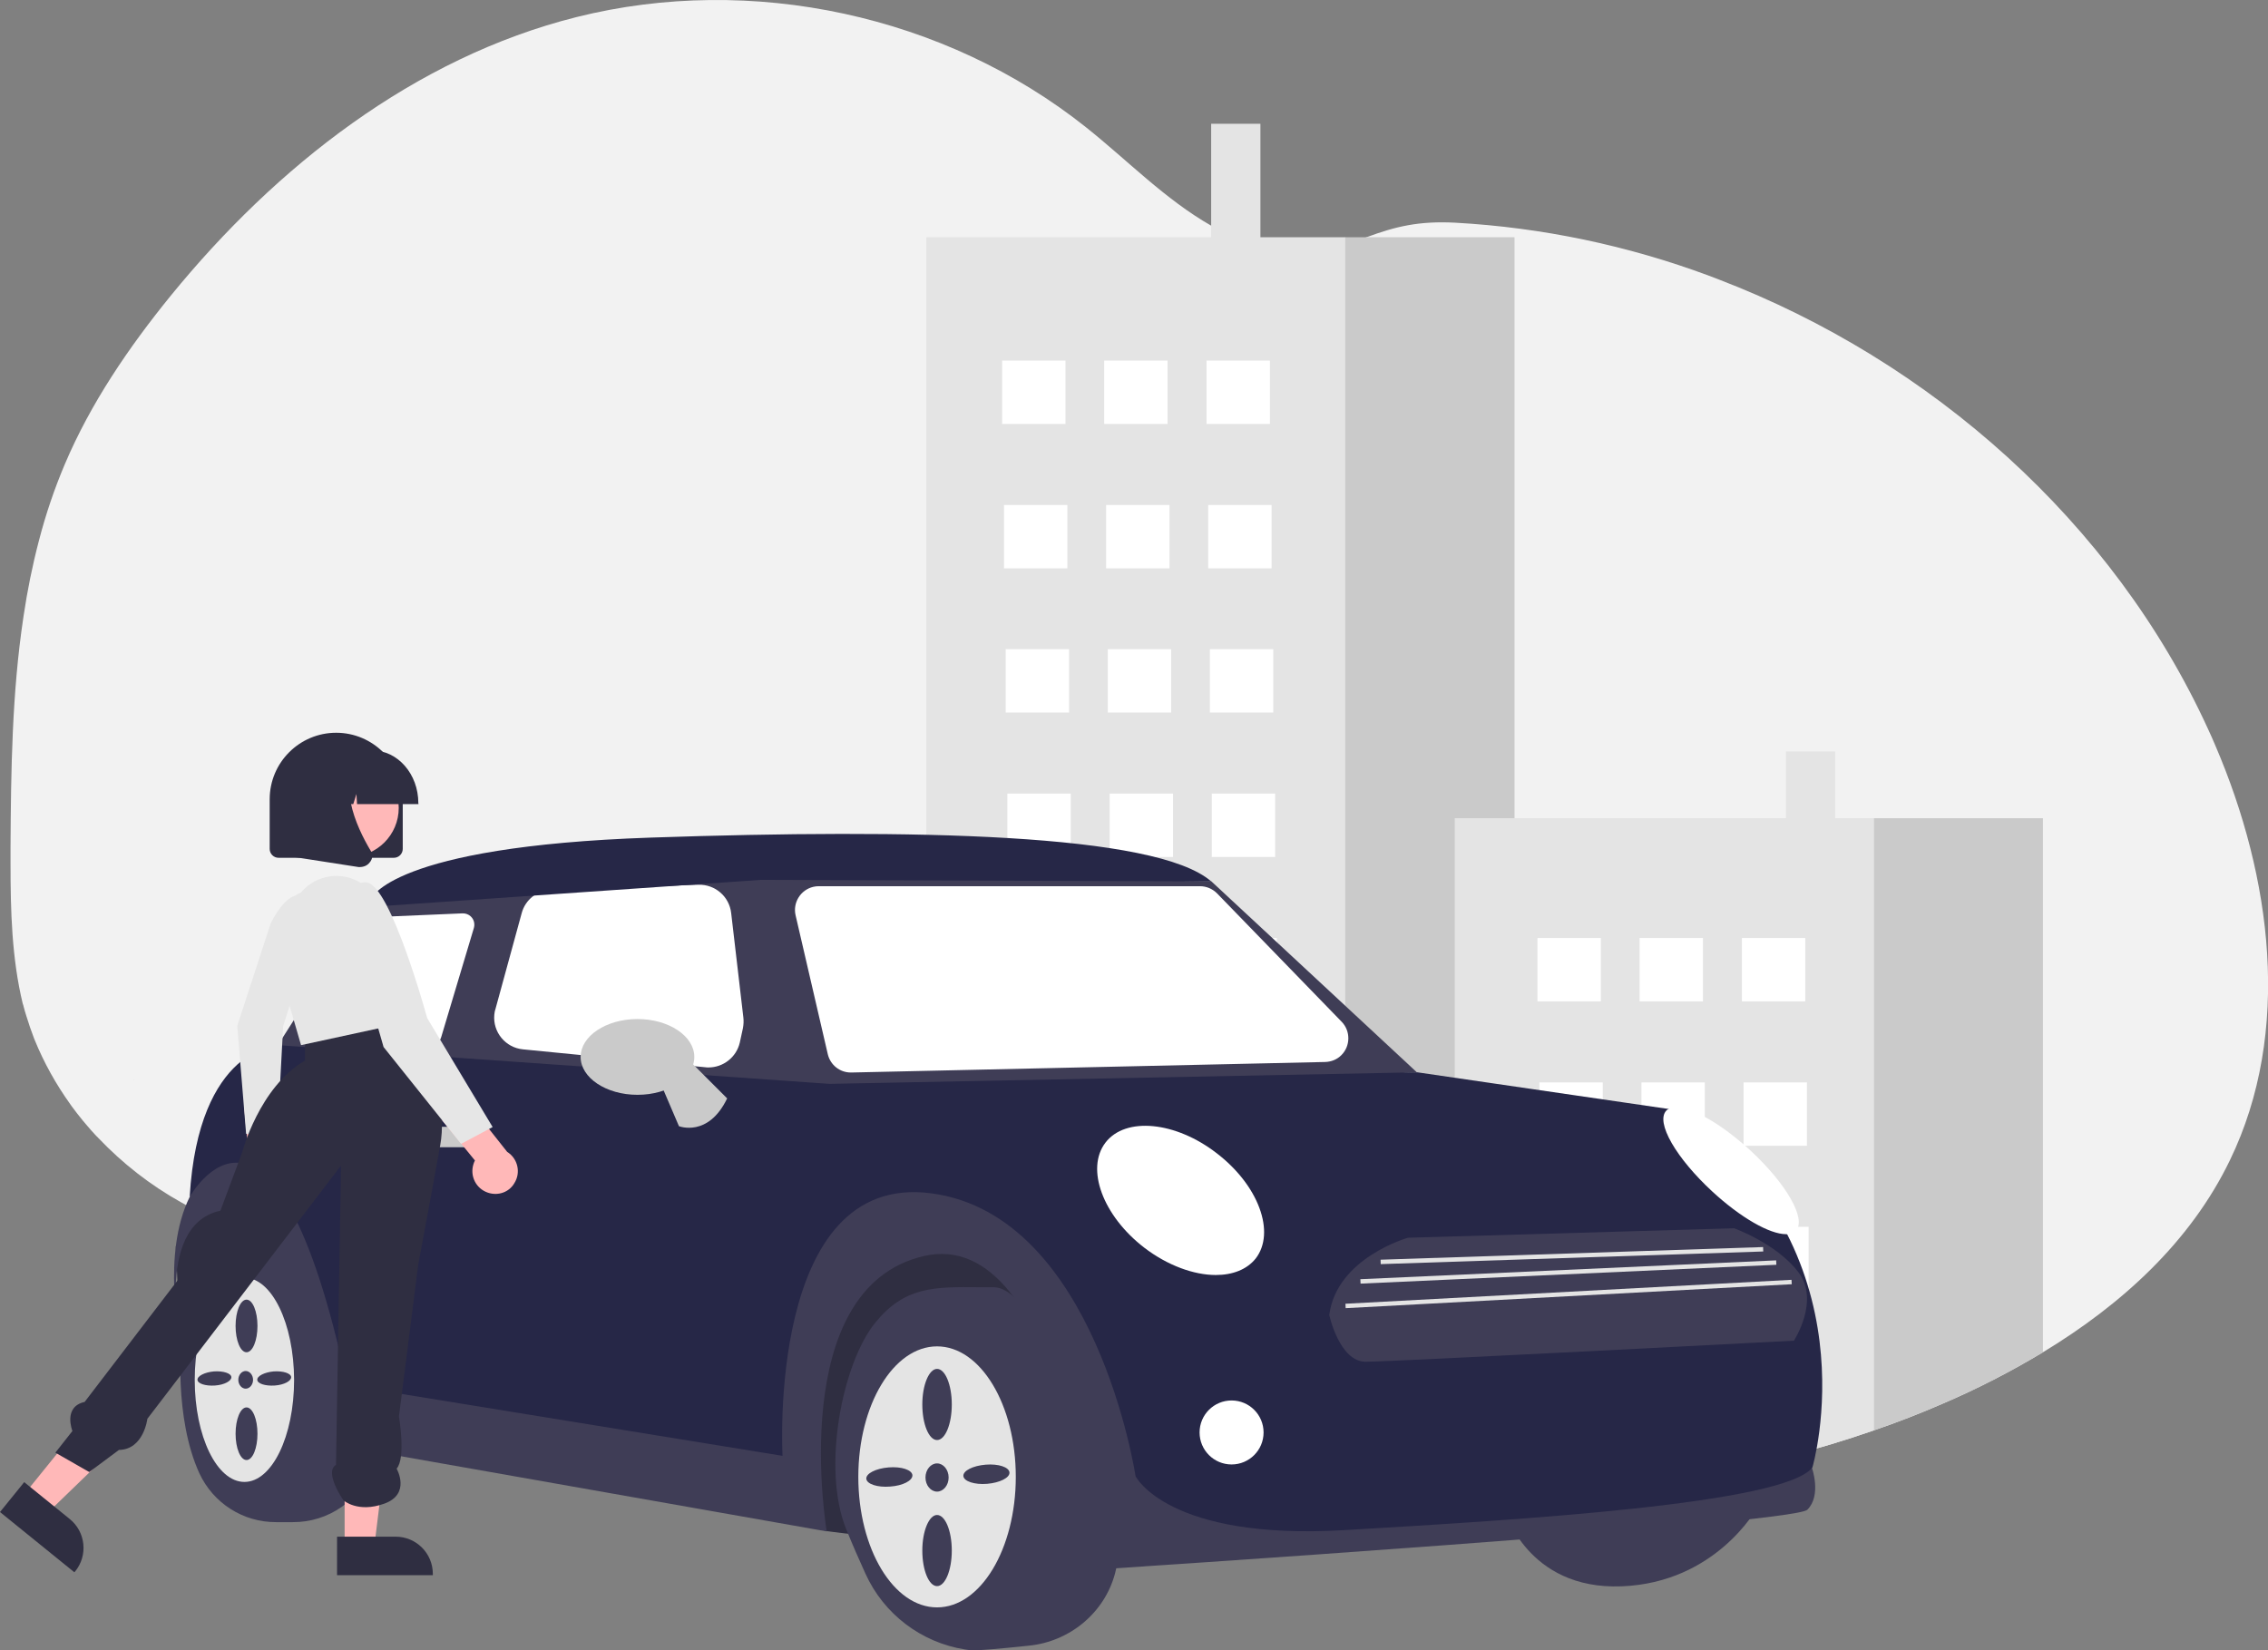 <?xml version="1.0" encoding="utf-8"?>
<!-- Generator: Adobe Illustrator 25.2.3, SVG Export Plug-In . SVG Version: 6.00 Build 0)  -->
<svg version="1.1" id="f5797293-4767-4b98-be82-dd8b3477ccfb"
	 xmlns="http://www.w3.org/2000/svg" xmlns:xlink="http://www.w3.org/1999/xlink" x="0px" y="0px" viewBox="0 0 1077.3 784"
	 style="enable-background:new 0 0 1077.3 784;" xml:space="preserve">
<rect x="0" y="0" width="1077.3" height="784" fill="#808080" stroke="none"/>
<style type="text/css">
	.st0{fill:#F2F2F2;}
	.st1{fill:#CACACA;}
	.st2{fill:#FFFFFF;}
	.st3{fill:#E4E4E4;}
	.st4{fill:#3F3D56;}
	.st5{fill:#2F2E41;}
	.st6{fill:#262747;}
	.st7{fill:#FFB8B8;}
	.st8{fill:#E6E6E6;}
</style>
<path class="st0" d="M1059.2,551.2c-18.8,38.9-51.5,68.6-88.8,91.2c-15.3,9.2-31.2,17.4-47.6,24.4c-10.7,4.7-21.6,8.9-32.7,12.7
	C835.4,698.6,777.5,708,719.4,708c-9.5,0-19-0.2-28.4-0.7c-2.7-0.1-5.4-0.3-8.2-0.5c-14.3-1-28.6-2.5-42.9-4.6
	c-0.3,0-0.6-0.1-0.9-0.1c-29.8-4.4-59.1-11.3-87.8-20.6c-5.5-1.8-11.1-3.7-16.5-5.7c-1.5-0.5-3-1.1-4.4-1.6
	c-6.2-2.3-12.3-4.7-18.4-7.2c-5.1-2.1-10.2-4.3-15.3-6.6c-5-2.2-9.9-4.6-14.8-7c-8-3.9-16-8.1-23.9-12.4c-6.1-3.4-12.1-6.8-18-10.5
	c-14.7-9-28.8-18.7-42.5-29.1c-4.8-3.7-9.6-7.5-14.3-11.3c-3.2-2.7-6.5-5.4-9.7-8.1c-6.9-5.6-14-10.9-21.9-14.9
	c-2.4-1.2-4.8-2.3-7.3-3.2c-9.3-3.5-19.2-5.4-29.2-5.7c-17-0.7-34.5,2.5-51,7.2c-7.8,2.2-15.5,4.8-23.2,7.3
	c-3.2,1.1-6.3,2.1-9.5,3.2c-6.5,2.2-13.1,4.4-19.7,6.4c-2.2,0.7-4.4,1.3-6.6,1.9c-8.8,2.5-17.8,4.5-26.9,5.7
	c-20.3,2.6-40.9,0.8-60.5-5.3l-1.7-0.5c-2.8-0.9-5.6-1.8-8.3-2.9l-1.7-0.6c-2.7-1-5.3-2.1-7.8-3.3l-1.7-0.8
	c-2.5-1.2-4.9-2.3-7.2-3.6c-0.2-0.1-0.4-0.2-0.6-0.3c-0.9-0.5-1.8-1-2.7-1.5c-14.5-8.1-27.7-18.4-39.2-30.5c-0.3-0.3-0.6-0.7-1-1
	c-1.6-1.7-3.2-3.5-4.7-5.3c-0.6-0.7-1.1-1.3-1.7-2c-1.8-2.2-3.5-4.4-5.2-6.7c-0.2-0.3-0.5-0.7-0.7-1c-6.8-9.5-12.5-19.7-16.9-30.5
	c-0.1-0.3-0.3-0.7-0.4-1c-1.3-3.4-2.5-6.9-3.6-10.5c-0.5-1.5-0.9-3-1.3-4.5c-0.1-0.4-0.2-0.9-0.4-1.3C5.6,455.3,5,432.7,5,410.3
	v-7.9c0.2-36.3,0.7-73.3,6.1-109.1c0-0.2,0.1-0.5,0.1-0.7c1.8-12.1,4.2-24,7.3-35.8c3.2-12.4,7.3-24.5,12.3-36.3
	c12.3-29,30.3-55.4,50.2-79.9C131.1,79.1,196.9,27.4,273.9,8.1c83-20.8,175.1-0.9,242,52.4c19.7,15.7,37.5,34.2,59.4,46.7
	c0.7,0.4,1.5,0.9,2.2,1.3c2.9,1.6,5.8,3,8.9,4.3c4,1.7,8.1,3.1,12.3,4.2c13.3,3.6,27.2,3.9,40.4-0.5c1.1-0.4,2.2-0.8,3.2-1.2
	c2.3-0.9,4.4-1.7,6.5-2.5c14.3-5.3,25.2-7.9,42.6-7c41.2,2.3,81.7,10.8,120.4,25.2c1.6,0.6,3.1,1.2,4.7,1.8
	c100.7,38.6,187.3,115.1,232.3,213.5c1.2,2.6,2.4,5.2,3.5,7.9C1079.1,416.6,1088.8,490.1,1059.2,551.2z"/>
<polygon class="st1" points="63.6,512.6 63.6,513 63.5,513.2 "/>
<path class="st2" d="M240.9,572.8c-3.2,1.1-6.3,2.1-9.5,3.2v-3.2H240.9z"/>
<rect x="575.3" y="58.8" class="st3" width="23.4" height="58.6"/>
<path class="st3" d="M639.1,112.7v589.4c-29.8-4.4-59.1-11.3-87.8-20.6c-5.5-1.8-11.1-3.7-16.5-5.7c-1.5-0.5-3-1.1-4.4-1.6
	c-6.2-2.3-12.3-4.7-18.4-7.2c-5.1-2.1-10.2-4.3-15.3-6.6c-5-2.2-9.9-4.6-14.8-7c-8-3.9-16-8.1-23.9-12.4c-6.1-3.4-12.1-6.8-18-10.5
	V112.7L639.1,112.7z"/>
<path class="st1" d="M719.4,112.7V708c-9.5,0-19-0.2-28.4-0.7c-2.7-0.1-5.4-0.3-8.2-0.5c-14.3-1-28.6-2.5-42.9-4.6
	c-0.3,0-0.6-0.1-0.9-0.1V112.7L719.4,112.7z"/>
<rect x="476" y="171.3" class="st2" width="30.1" height="30.1"/>
<rect x="524.5" y="171.3" class="st2" width="30.1" height="30.1"/>
<rect x="573.1" y="171.3" class="st2" width="30.1" height="30.1"/>
<rect x="476.9" y="239.9" class="st2" width="30.1" height="30.1"/>
<rect x="525.4" y="239.9" class="st2" width="30.1" height="30.1"/>
<rect x="573.9" y="239.9" class="st2" width="30.1" height="30.1"/>
<rect x="477.7" y="308.4" class="st2" width="30.1" height="30.1"/>
<rect x="526.2" y="308.4" class="st2" width="30.1" height="30.1"/>
<rect x="574.7" y="308.4" class="st2" width="30.1" height="30.1"/>
<rect x="478.5" y="377" class="st2" width="30.1" height="30.1"/>
<rect x="527.1" y="377" class="st2" width="30.1" height="30.1"/>
<rect x="575.6" y="377" class="st2" width="30.1" height="30.1"/>
<rect x="479.4" y="445.6" class="st2" width="30.1" height="30.1"/>
<rect x="527.9" y="445.6" class="st2" width="30.1" height="30.1"/>
<rect x="576.4" y="445.6" class="st2" width="30.1" height="30.1"/>
<rect x="480.2" y="514.2" class="st2" width="30.1" height="30.1"/>
<rect x="528.7" y="514.2" class="st2" width="30.1" height="30.1"/>
<rect x="577.2" y="514.2" class="st2" width="30.1" height="30.1"/>
<rect x="481" y="582.8" class="st2" width="30.1" height="30.1"/>
<rect x="529.6" y="582.8" class="st2" width="30.1" height="30.1"/>
<rect x="578.1" y="582.8" class="st2" width="30.1" height="30.1"/>
<path class="st2" d="M512,651.4V667c-5.1-2.1-10.2-4.3-15.3-6.6c-5-2.3-9.9-4.6-14.8-7v-2.1H512z"/>
<path class="st2" d="M560.5,651.4v30.1h-9.1c-5.5-1.8-11.1-3.7-16.5-5.7c-1.5-0.5-3-1.1-4.4-1.6v-22.8L560.5,651.4z"/>
<rect x="578.9" y="651.4" class="st2" width="30.1" height="30.1"/>
<rect x="848.3" y="357" class="st3" width="23.4" height="34.7"/>
<path class="st3" d="M890.1,388.7v290.8C835.4,698.6,777.5,708,719.4,708c-9.5,0-19-0.2-28.4-0.7V388.7L890.1,388.7z"/>
<path class="st1" d="M970.4,388.7v253.7c-15.3,9.2-31.2,17.4-47.6,24.4c-10.7,4.6-21.6,8.9-32.7,12.7V388.7L970.4,388.7z"/>
<rect x="730.3" y="445.6" class="st2" width="30.1" height="30.1"/>
<rect x="778.8" y="445.6" class="st2" width="30.1" height="30.1"/>
<rect x="827.4" y="445.6" class="st2" width="30.1" height="30.1"/>
<rect x="731.2" y="514.2" class="st2" width="30.1" height="30.1"/>
<rect x="779.7" y="514.2" class="st2" width="30.1" height="30.1"/>
<rect x="828.2" y="514.2" class="st2" width="30.1" height="30.1"/>
<rect x="732" y="582.8" class="st2" width="30.1" height="30.1"/>
<rect x="780.5" y="582.8" class="st2" width="30.1" height="30.1"/>
<rect x="829" y="582.8" class="st2" width="30.1" height="30.1"/>
<rect x="732.8" y="651.4" class="st2" width="30.1" height="30.1"/>
<rect x="781.4" y="651.4" class="st2" width="30.1" height="30.1"/>
<rect x="829.9" y="651.4" class="st2" width="30.1" height="30.1"/>
<path class="st4" d="M714.6,717.2c0,0,10.7,38.1,55.6,36.4s64.3-37.1,64.3-37.1L714.6,717.2z"/>
<polygon class="st5" points="96.3,568.6 83.5,592.1 85.6,636.1 392.8,727.4 526.5,743.9 500.4,584.3 408.9,568.1 271.6,572.1 
	155.2,550.6 "/>
<path class="st4" d="M139.1,723.1h-7.9c-15.7,0.1-29.9-9-36.5-23.2c-12.2-26.7-8.6-63.6-8.5-64.1c2.8-31.9,20.3-52.7,43.5-51.8
	c25.7,1,47.6,89.8,48.5,93.6c1.5,6.4,1.1,13.1-1.2,19.2C171.1,712.7,156,723.2,139.1,723.1z"/>
<path class="st4" d="M462.4,784c-1.4,0-2.7-0.2-4-0.4c-20.8-3.3-38.6-16.8-47.3-36c-3.2-7-6.3-14.1-9.2-21.3
	c-11.6-28.6-1.9-78.7,13.9-98c13.9-17.1,27.9-17,49.2-16.8c2.2,0,4.4,0,6.8,0c23.6,0,48.5,86.7,56.7,115.2c0.7,2.3,1.2,4.1,1.6,5.5
	c1.3,4.3,1.1,9.5-0.5,15.4c-5,18.6-21.5,32.3-41,34.2C474.5,783.3,465.7,784,462.4,784z"/>
<path class="st4" d="M85.6,636.1c0,0-9-40.2,4.5-67.5l13.6-32.9l51.4,47.8l11.7,74.8l201.3,30.5c0,0-12.5-122.6,65.8-127.5
	s115.4,127.5,115.4,127.5l39.1,28.4l272.2-20.1c0,0,4.8,13.2-2.1,20.1s-337.3,28.4-337.3,28.4s-16.6-164.2-82.4-148.9
	s-46.1,130.8-46.1,130.8L157.6,686c0,0-7.6-111.5-46.4-111.5S85.6,636.1,85.6,636.1z"/>
<polygon class="st4" points="132,496.5 176.3,426.9 365.4,415.9 575.3,418.6 673,509.4 371,526.7 127.8,513.5 "/>
<path class="st6" d="M132,496.5c0,0-37.7,0.8-41.9,72.1c0,0,40.2-72.7,74.8,89.4l206.8,33.6c0,0-7.6-135.1,70.7-124.7
	s97,134.4,97,134.4s15.2,30.5,99.1,25.6s209.2-12.5,222.4-29.8c0,0,30.5-103.2-64.4-169.7l-123.3-18l-279.2,5.5L132,496.5z"/>
<path class="st1" d="M226.6,545H203c-2.7,0-4.9-2.2-4.9-4.8c0-2.7,2.2-4.9,4.8-4.9c0,0,0,0,0,0h23.6c2.7,0,4.8,2.2,4.8,4.9
	C231.4,542.9,229.2,545,226.6,545z"/>
<circle class="st2" cx="585" cy="680.5" r="15.2"/>
<path class="st2" d="M577.5,605.7c-10.4,0-22.9-4.5-34-13c-19.7-15.2-27.9-37.5-18.4-49.9c9.5-12.4,33.3-10.1,52.9,5.1
	c9.5,7.3,16.7,16.5,20.2,25.9c3.5,9.4,2.9,18-1.7,24C592.3,603.1,585.5,605.7,577.5,605.7z"/>
<path class="st2" d="M848.3,586.3c-7.7,0-21.5-7.8-35.1-20.4c-8.2-7.6-15-15.7-19.1-22.8c-4.2-7.3-5.1-12.7-2.7-15.4s8-2.1,15.6,1.5
	c7.5,3.5,16.1,9.7,24.3,17.2c17.3,16,26.8,32.7,21.8,38.2C851.7,585.9,850,586.5,848.3,586.3z"/>
<path class="st2" d="M204.5,496.4c-0.2,0-0.3,0-0.5,0l-50.1-4.7c-3-0.3-5.1-2.9-4.9-5.9c0.1-0.8,0.3-1.6,0.8-2.3l28.2-45.5
	c0.9-1.5,2.6-2.5,4.3-2.5l37.4-1.6c3-0.1,5.5,2.2,5.6,5.1c0,0.6,0,1.2-0.2,1.8l-15.5,51.8C209,494.9,206.9,496.4,204.5,496.4z"/>
<path class="st2" d="M336.5,507.1c-0.5,0-1,0-1.5-0.1l-86.6-8.5c-8.3-0.8-14.4-8.2-13.6-16.5c0.1-0.8,0.2-1.7,0.5-2.5l12.5-45.7
	c1.7-6.4,7.4-10.9,14.1-11.1l69.9-2.4c7.9-0.2,14.6,5.6,15.5,13.4l5.8,49.7c0.2,1.7,0.1,3.3-0.2,5l-1.5,6.9
	C349.8,502.2,343.6,507.1,336.5,507.1z"/>
<path class="st2" d="M404.1,509.5c-5.2,0-9.7-3.6-10.9-8.7l-15.3-66c-1.4-6,2.4-12.1,8.4-13.5c0.8-0.2,1.7-0.3,2.5-0.3H570
	c3,0,5.9,1.2,8.1,3.4l59.2,61c4.3,4.4,4.2,11.6-0.2,15.9c-2,2-4.7,3.1-7.6,3.2l-225,5C404.3,509.5,404.2,509.5,404.1,509.5z"/>
<path class="st6" d="M174.8,429.4l1.5-2.4c0,0,9-24.9,133-29.1s239.7-2.1,266,20.8l-214-0.7l-180.8,12.5L174.8,429.4z"/>
<path class="st3" d="M116.1,607c-13,0-23.6,21.7-23.6,48.5c0,26.8,10.5,48.5,23.6,48.5s23.6-21.7,23.6-48.5
	C139.6,628.7,129.1,607,116.1,607z M117.1,617.4c2.9,0,5.2,5.6,5.2,12.5s-2.3,12.5-5.2,12.5s-5.2-5.6-5.2-12.5
	S114.2,617.4,117.1,617.4z M120.2,655.5c0,2.3-1.6,4.2-3.5,4.2s-3.5-1.9-3.5-4.2s1.6-4.2,3.5-4.2S120.2,653.2,120.2,655.5
	L120.2,655.5z M102.1,658.2c-4.5,0.3-8.2-0.9-8.3-2.7s3.4-3.6,7.8-4c4.5-0.3,8.2,0.9,8.3,2.7S106.6,657.9,102.1,658.2L102.1,658.2z
	 M117.1,693.6c-2.9,0-5.2-5.6-5.2-12.5s2.3-12.5,5.2-12.5s5.2,5.6,5.2,12.5S120,693.6,117.1,693.6L117.1,693.6z M130.5,658.2
	c-4.5,0.3-8.2-0.9-8.3-2.7s3.4-3.6,7.8-4c4.5-0.3,8.2,0.9,8.3,2.7S135,657.9,130.5,658.2L130.5,658.2z"/>
<path class="st3" d="M445.1,639.6c-20.7,0-37.4,27.8-37.4,62c0,34.2,16.7,62,37.4,62c20.7,0,37.4-27.8,37.4-62
	S465.8,639.6,445.1,639.6z M422.8,706.2c-6,0.5-11.1-1.2-11.3-3.7s4.5-4.9,10.6-5.4s11.1,1.2,11.3,3.7
	C433.5,703.4,428.8,705.8,422.8,706.2L422.8,706.2z M445.1,753.5c-3.9,0-7-7.6-7-16.9s3.2-16.9,7-16.9c3.9,0,7,7.6,7,16.9
	S449,753.5,445.1,753.5L445.1,753.5z M439.6,701.9c0-3.7,2.5-6.7,5.5-6.7s5.5,3,5.5,6.7s-2.5,6.7-5.5,6.7S439.6,705.6,439.6,701.9
	L439.6,701.9z M445.1,684.1c-3.9,0-7-7.6-7-16.9s3.2-16.9,7-16.9c3.9,0,7,7.6,7,16.9S449,684.1,445.1,684.1L445.1,684.1z
	 M468.9,704.9c-6,0.5-11.1-1.2-11.3-3.7s4.5-4.9,10.6-5.4s11.1,1.2,11.3,3.7S474.9,704.4,468.9,704.9z"/>
<path class="st1" d="M314.2,515.6l8.3,19.4c0,0,13.9,5.5,22.9-13.2l-18.2-18.2L314.2,515.6z"/>
<path class="st1" d="M302.8,520.1c-14.9,0-27-8.1-27-18c0-9.9,12.1-18,27-18s27,8.1,27,18C329.8,512,317.7,520.1,302.8,520.1z"/>
<path class="st4" d="M823.7,583.5L668.8,588c0,0-33.9,9.5-37.4,36.7c0,0,4.8,22.2,17.3,22.2s203.4-10,203.4-10s12.5-19,2.1-32.6
	S823.7,583.5,823.7,583.5z"/>
<rect x="655.4" y="595.1" transform="matrix(1 -3.304389e-02 3.304389e-02 1 -19.293 24.986)" class="st3" width="181.7" height="2.1"/>
<rect x="646.1" y="603.2" transform="matrix(0.999 -4.525995e-02 4.525995e-02 0.999 -26.584 34.337)" class="st3" width="197.7" height="2.1"/>
<rect x="638.7" y="613.4" transform="matrix(0.999 -5.362220e-02 5.362220e-02 0.999 -31.874 40.819)" class="st3" width="212.1" height="2.1"/>
<g id="fa69add6-ae6a-462f-9f4a-a8964149f7d7">
	<path id="f4e602e9-d2b5-4192-9853-189e5cc927ef" class="st7" d="M115,561.6c-3.2-4.1-2.5-10,1.6-13.2c0.4-0.3,0.9-0.6,1.4-0.9
		l-2-21.4l12.7-4.4l2.4,30.3c2.1,4.8,0,10.4-4.8,12.5C122.3,566.3,117.6,565.1,115,561.6L115,561.6z"/>
	<path id="e2d38235-adb3-41cf-b4a9-63352e01515a" class="st8" d="M128.6,438.6c0,0,8.7-18.3,16.5-11.9s-10.6,60.7-10.6,60.7
		l-2.8,52.7l-14.8-1.5l-4.2-51.3L128.6,438.6z"/>
	<path id="eea0d059-1974-4b26-aac7-8a2396c42a8e" class="st7" d="M11.4,710l11,8.9l39.4-38.1l-16.2-13.1L11.4,710z"/>
	<path id="a9703c69-ade6-4e5d-bca9-6a3d314fecef" class="st5" d="M11.5,704.1l21.6,17.5l0,0c7.6,6.1,8.8,17.3,2.6,24.9l-0.4,0.4
		L0,718.3L11.5,704.1z"/>
	<path id="fb949616-149f-4f99-b6d4-35f2ecdeae65" class="st7" d="M163.7,734.6h14.1l6.7-54.4h-20.8L163.7,734.6z"/>
	<path id="b920e865-38ed-4b06-94ca-a4364bcce1a4" class="st5" d="M160.1,730h27.8c9.8,0,17.7,7.9,17.7,17.7v0.6h-45.5L160.1,730z"/>
	<path id="e64f2ddc-8714-4699-9f4e-cfc1a70d06b3" class="st5" d="M188.4,479.7c0,0,26.5,32.2,20.7,64.4s-10.4,56.4-10.4,56.4
		l-9.2,72.4c0,0,3.4,19.7-1.1,24.8c0,0,6.9,12-5.8,16.6s-19.5-1.6-19.5-1.6s-9.3-13.4-3.5-16.8l2.4-142.2L70,674
		c0,0-1.7,14.6-13.5,14.8l-14.1,10.5l-16.1-9.2l8.1-10.3c0,0-4.6-11.5,5.8-13.8l59.8-78.2l15-40.3c0,0,8.1-31.1,29.9-43.7v-13.5
		L188.4,479.7z"/>
	<path id="bce97f6a-e88b-4fe5-bf4a-3ce22a01c084" class="st8" d="M143,423.9L143,423.9c7.2-8.5,19.7-10.3,28.9-4.1l1,0.6l0,0
		c10.2,11.6,17.1,25.7,19.8,40.9l4.3,23.5L143,496.5l-12.7-43.7C127,441.4,132.3,429.2,143,423.9L143,423.9z"/>
	<path id="b697c87b-19ec-4b06-9e7e-37987317631c" class="st7" d="M231.8,566.6c-5.7-1.9-8.7-7.9-6.9-13.6c0.2-0.6,0.4-1.2,0.7-1.7
		l-15.6-19.1l9.3-12.3l21.6,27.3c5.1,3.2,6.6,9.9,3.4,14.9C241.8,566.4,236.6,568.2,231.8,566.6L231.8,566.6z"/>
	<path id="ff802918-ea99-4deb-b868-19882644d1b6" class="st8" d="M166,441.1c0,0-3.4-23,8.1-21.9s28.8,64.4,28.8,64.4l31.1,51.8
		l-15,8l-36.8-46L166,441.1z"/>
	<path id="b2ad01c3-7822-402f-83d4-81805929538c" class="st5" d="M187.1,407.5h-54.8c-2.3,0-4.2-1.9-4.2-4.2v-23.6
		c0-17.5,14.2-31.6,31.6-31.6s31.6,14.2,31.6,31.6l0,0v23.6C191.3,405.6,189.4,407.5,187.1,407.5z"/>
	<circle id="fe1c8106-5903-484b-8252-f0483d4636a1" class="st7" cx="166.2" cy="383.8" r="23.2"/>
	<path id="e2d5a9f4-7ffc-4596-9574-3d578968164c" class="st5" d="M198.8,382h-29.2l-0.3-4.8l-1.5,4.8h-4.5l-0.6-9.5l-3,9.5h-8.7
		v-0.5c0-13.8,9.8-25,21.8-25h4.1c12,0,21.8,11.2,21.8,25L198.8,382z"/>
	<path id="aa8282a4-b0b8-48ea-8496-97297549be2f" class="st5" d="M170.8,411.9c-0.4,0-0.7,0-1.1-0.1l-34.7-5.4v-36.2
		c0-7.7,6.2-13.9,13.9-13.9c0,0,0,0,0,0h24.3l-0.9,1c-13.2,13.4-3.2,35.2,3.8,46.9c1.1,1.7,0.9,4-0.5,5.5
		C174.5,411.2,172.7,411.9,170.8,411.9L170.8,411.9z"/>
</g>
</svg>
